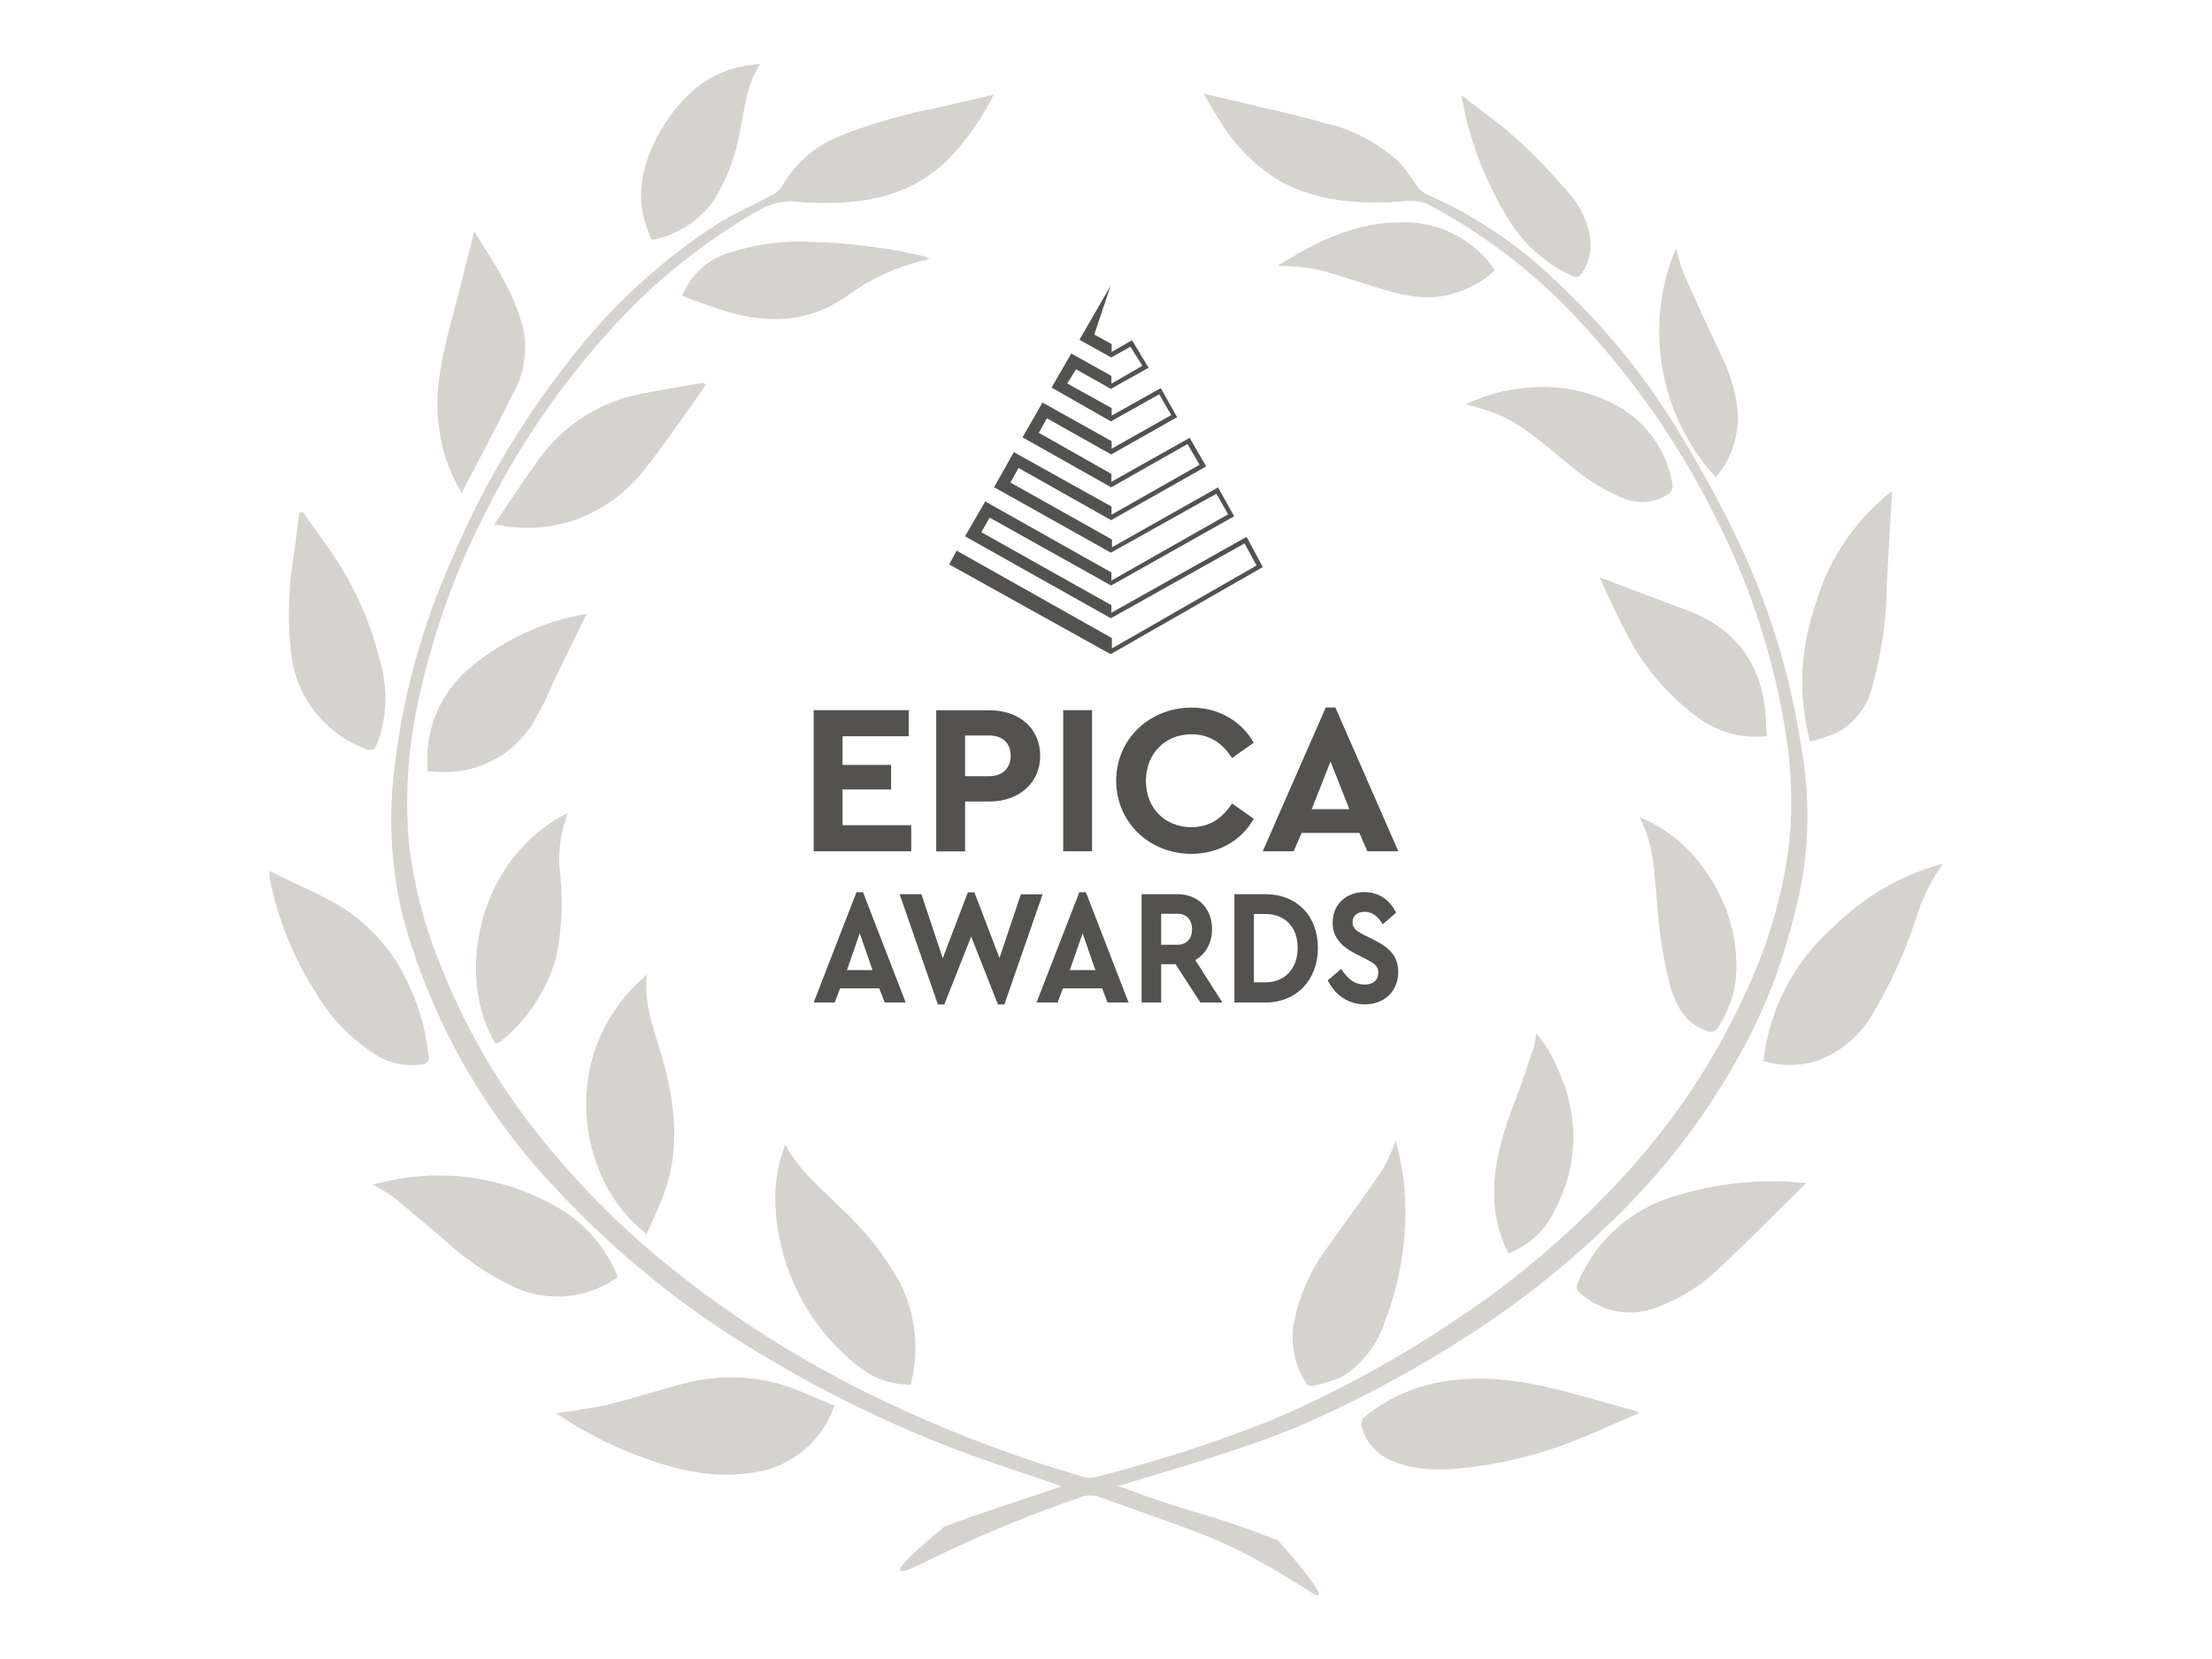 <?xml version="1.0" encoding="UTF-8"?>
<svg id="Ebene_1" data-name="Ebene 1" xmlns="http://www.w3.org/2000/svg" viewBox="0 0 200 150">
  <defs>
    <style>
      .cls-1 {
        fill: #53524f;
      }

      .cls-1, .cls-2 {
        stroke-width: 0px;
      }

      .cls-2 {
        fill: #d6d3ce;
      }
    </style>
  </defs>
  <g>
    <path class="cls-2" d="m71,103.49c1.24,2.33,3.21,3.94,5,5.71,2.17,1.97,3.99,4.28,5.4,6.84,1.41,2.84,1.74,6.09.94,9.15-1.64.03-3.24-.5-4.54-1.5-4.86-3.71-7.71-9.48-7.71-15.6.04-1.58.35-3.14.91-4.61"/>
    <path class="cls-2" d="m126.2,103.13c.3,1.15.53,2.31.7,3.49.48,4.31-.09,8.68-1.64,12.73-.64,2.1-2,3.91-3.85,5.09-.9.41-1.84.7-2.81.88-.21,0-.41-.11-.52-.29-.97-1.51-1.38-3.32-1.15-5.11.47-2.68,1.58-5.2,3.25-7.34,1.56-2.28,3.24-4.47,4.78-6.76.49-.86.9-1.76,1.24-2.69"/>
    <path class="cls-2" d="m50.32,127.78c1.65-.27,3.27-.44,4.84-.83,2.43-.6,4.81-1.41,7.24-2,3.46-.8,7.08-.45,10.32,1l2.72,1.13c-1.08,3.24-3.91,5.59-7.3,6.06-3.7.61-7.17-.27-10.58-1.56-2.55-.97-4.98-2.24-7.24-3.78"/>
    <path class="cls-2" d="m55.88,115.44c-2.72,1.99-6.3,2.35-9.36.94-2.36-1.11-4.53-2.57-6.43-4.35-1.47-1.27-3-2.53-4.47-3.76-.62-.43-1.27-.82-1.94-1.18,1.2-.24,2.22-.54,3.27-.64,4.79-.61,9.65.41,13.79,2.91,2.31,1.43,4.1,3.56,5.1,6.08"/>
    <path class="cls-2" d="m148.06,127.83c-2,.84-3.91,1.74-5.91,2.51-2.74,1.07-5.6,1.82-8.52,2.23-2.6.35-5.22.58-7.74-.49-1.41-.52-2.46-1.72-2.79-3.19-.04-.27.05-.54.23-.74,2.21-1.82,4.89-2.97,7.73-3.32,4.11-.58,8.06.3,12,1.4l5,1.4c.03.07.05.13.07.2"/>
    <path class="cls-2" d="m163.3,106.97c-2.65,2.61-5.13,5.14-7.72,7.57-1.7,1.67-3.75,2.95-6,3.75-2.35.83-4.97.27-6.77-1.45-.35-.3-.26-.57-.12-.92,1.45-3.43,4.24-6.11,7.72-7.44,4.13-1.45,8.53-1.97,12.88-1.51"/>
    <path class="cls-2" d="m159.44,95.94c.52-4.7,2.79-9.03,6.35-12.14,2.74-2.74,6.15-4.72,9.89-5.72-1.12,1.58-1.97,3.33-2.51,5.18-.99,2.99-2.31,5.85-3.93,8.55-1.18,1.98-3.03,3.47-5.22,4.19-1.5.41-3.09.39-4.58-.06"/>
    <path class="cls-2" d="m24.32,78.74c2,1,3.89,1.78,5.7,2.77,3.12,1.7,5.58,4.4,7,7.66.95,2.06,1.55,4.26,1.76,6.52-.02.22-.15.41-.35.5-1.65.33-3.36-.03-4.73-1-2.19-1.45-4.01-3.4-5.3-5.69-1.93-3.06-3.29-6.45-4-10,0-.19,0-.39-.08-.78"/>
    <path class="cls-2" d="m58.49,111.59c-6.5-4.94-8.11-16.62,0-23.46-.35,3,.93,5.64,1.63,8.38.93,3.69,1.29,7.35.06,11-.46,1.37-1.12,2.68-1.7,4.06"/>
    <path class="cls-2" d="m171.08,44.4c-.16,2.72-.33,5.46-.47,8.2-.02,3.19-.46,6.36-1.31,9.43-.42,1.78-1.57,3.3-3.16,4.2-.81.34-1.64.61-2.49.82-1.07-4.08-.9-8.38.49-12.36,1.16-4.08,3.59-7.69,6.94-10.3"/>
    <path class="cls-2" d="m27.37,46.28c1.11,1.59,2.31,3.13,3.31,4.77,1.72,2.72,2.97,5.71,3.71,8.85.68,2.37.6,4.9-.24,7.22-.25.64-.48.86-1.21.55-3.72-1.44-6.29-4.87-6.65-8.84-.3-2.9-.2-5.83.28-8.71.17-1.25.32-2.49.48-3.73l.33-.11"/>
    <path class="cls-2" d="m148.22,73.87c2.44,1.01,4.53,2.72,6,4.91,1.82,2.52,2.8,5.56,2.78,8.67,0,1.94-.59,3.83-1.66,5.44-.17.35-.59.5-.94.34-1.93-.61-2.78-2.14-3.34-3.87-.67-2.55-1.08-5.17-1.23-7.8-.26-2.38-.27-4.8-1.27-7l-.29-.65"/>
    <path class="cls-2" d="m138.92,93.46c.36.43.7.88,1,1.35,2.88,5,3.21,10.08.35,15.2-.87,1.52-2.24,2.69-3.87,3.32-.69-1.33-1.12-2.79-1.26-4.29-.29-3.38.69-6.5,1.88-9.6.61-1.59,1.14-3.2,1.68-4.81.09-.38.16-.78.19-1.17"/>
    <path class="cls-2" d="m41.75,44.57c-1.12-1.83-1.82-3.87-2.07-6-.5-3.75.53-7.29,1.47-10.85.59-2.22,1.13-4.45,1.73-6.82,1,1.68,2.14,3.32,3,5.06.61,1.19,1.08,2.44,1.42,3.73.44,2.07.08,4.24-1,6.06-1.45,2.93-3,5.82-4.54,8.78"/>
    <path class="cls-2" d="m44.68,47.43c1.26-1.86,2.42-3.65,3.67-5.37,2.12-3.23,5.4-5.51,9.16-6.37,2-.4,4-.72,6-1.07.06,0,.14.05.31.11-.2.31-.35.6-.55.87-1.65,2.3-3.25,4.64-5,6.86-1.56,2-3.63,3.54-6,4.45-2.42.89-5.05,1.06-7.56.48"/>
    <path class="cls-2" d="m51.35,73.49c-.72,1.83-.96,3.82-.67,5.77.24,2.46.1,4.94-.41,7.35-.85,2.97-2.6,5.61-5,7.55-.14.09-.3.17-.46.22-3.62-5.9-1.82-16.69,6.54-20.89"/>
    <path class="cls-2" d="m38.68,69.74c-.36-3.5,1.01-6.96,3.68-9.25,3.05-2.6,6.74-4.33,10.69-5,0,0,.09,0,0,0l-2.94,6c-.43,1.04-.95,2.2-1.54,3.2-1.74,3.45-5.44,5.47-9.29,5.07h-.56"/>
    <path class="cls-2" d="m144.62,52.19c2.67,1,5.21,2,7.77,2.93,4.81,1.76,7.12,5.26,7.3,10.29,0,.36,0,.72.05,1.15-2.18.25-4.38-.33-6.15-1.63-2.83-2.06-5.12-4.78-6.66-7.93-.85-1.57-1.55-3.21-2.31-4.81"/>
    <path class="cls-2" d="m132.52,36.56c1.65-.8,3.44-1.3,5.27-1.47,2.77-.34,5.58.15,8.07,1.4,2.89,1.46,4.89,4.22,5.38,7.42,0,.3-.13.58-.37.76-1.21.79-2.74.94-4.08.4-1.91-.81-3.67-1.93-5.22-3.31-2-1.6-3.92-3.4-6.36-4.39-.88-.32-1.78-.59-2.69-.81"/>
    <path class="cls-2" d="m84.07,23.42c-2.67.55-5.19,1.67-7.39,3.27-3.47,2.51-7.24,2.62-11.16,1.42-1.28-.39-2.52-.88-3.84-1.35.73-1.87,2.28-3.3,4.2-3.89,2.41-.8,4.95-1.14,7.48-1,3.48.09,6.95.53,10.34,1.34.07,0,.13.08.33.21"/>
    <path class="cls-2" d="m155.14,43.16c-5.14-5.61-6.55-13.69-3.61-20.71.21.82.46,1.63.76,2.42,1.06,2.4,2.17,4.77,3.28,7.15.8,1.57,1.32,3.26,1.54,5,.19,2.24-.53,4.46-2,6.16"/>
    <path class="cls-2" d="m68.75,5.75c-1.31,2-1.41,4.13-1.86,6.17-.37,2.22-1.19,4.35-2.39,6.25-1.33,1.84-3.31,3.1-5.54,3.52-1.77-3.49-1-6.79.78-9.9,2-3.36,4.68-5.76,9-6"/>
    <path class="cls-2" d="m115.51,24.04c3.4-2.15,7.08-4,11.33-3.94,3.33-.06,6.47,1.58,8.34,4.34-1.29,1.18-2.88,1.98-4.59,2.3-2.69.49-5.15-.45-7.64-1.23-1.4-.43-2.79-.92-4.22-1.22-1.07-.16-2.14-.24-3.22-.25"/>
    <path class="cls-2" d="m132.1,8.58c1.76,1.38,3.61,2.67,5.26,4.18,1.62,1.51,3.15,3.11,4.58,4.81.98,1.14,1.62,2.52,1.85,4,.14,1.08-.12,2.17-.73,3.07-.26.45-.54.47-1,.26-2.36-1.09-4.34-2.86-5.67-5.09-2.14-3.45-3.59-7.27-4.27-11.27"/>
    <path class="cls-2" d="m85.28,138.07c3.39-1.29,6.85-2.36,10.29-3.53.12,0,.24-.12.37-.19-2.63-.9-5.23-1.73-7.8-2.66-6.58-2.39-12.92-5.4-18.92-9-7.09-4.16-13.53-9.34-19.11-15.38-6.55-6.94-11.27-15.4-13.73-24.62-.98-4.12-1.25-8.38-.79-12.59.72-6.79,2.51-13.41,5.31-19.64,2.69-6.36,6.22-12.34,10.5-17.77,3.72-4.88,8.25-9.07,13.4-12.4,1.58-1,3.29-1.74,4.92-2.62.38-.16.7-.42.94-.75,1.16-2.08,3-3.71,5.21-4.6,2.91-1.15,5.92-2.02,9-2.6,1.63-.39,3.26-.76,5-1.17-1.1,2.17-2.51,4.17-4.19,5.93-3.78,3.62-8.46,4.14-13.36,3.78-1.2-.16-2.42.06-3.49.63-5.06,2.85-9.62,6.5-13.52,10.8-4.73,5.2-8.69,11.04-11.77,17.35-2.58,5.17-4.5,10.65-5.71,16.3-.92,4.18-1.22,8.48-.87,12.75.42,3.75,1.35,7.43,2.77,10.93,2.24,5.79,5.38,11.19,9.29,16,3.44,4.27,7.33,8.15,11.6,11.58,5.43,4.37,11.33,8.14,17.58,11.24,6.39,3.17,13.05,5.76,19.91,7.73.29.07.58.07.87,0,5.44-1.38,10.78-3.11,16-5.16,6.17-2.65,12.07-5.91,17.6-9.72,5.7-3.89,10.88-8.49,15.42-13.68,4.18-4.79,7.61-10.18,10.17-16,1.83-4.05,3.05-8.34,3.6-12.75.33-3.33.22-6.69-.32-10-1.06-6.76-3.19-13.31-6.3-19.41-3.04-6.16-6.93-11.86-11.54-16.95-4.14-4.7-9.11-8.6-14.66-11.51-.75-.25-1.55-.3-2.33-.16-3.77.25-7.45,0-10.87-1.84-2.29-1.38-4.2-3.31-5.55-5.62-.47-.7-.88-1.45-1.39-2.31l4.27,1c2.2.54,4.41,1,6.59,1.64,2.59.56,4.99,1.82,6.92,3.64.53.64,1.02,1.31,1.48,2,.21.32.48.58.81.78,4.46,1.94,8.52,4.68,12,8.08,4.47,4.18,8.31,8.98,11.4,14.26,1.73,2.93,3.41,5.91,4.85,9,2.79,5.84,4.71,12.05,5.7,18.44.74,4.04.78,8.17.12,12.22-.6,3.06-1.43,6.07-2.48,9-.97,2.57-2.15,5.06-3.51,7.45-2.97,5.25-6.67,10.04-11,14.24-4,3.93-8.4,7.44-13.11,10.48-4.49,2.91-9.21,5.48-14.09,7.68-5.18,2.35-12,4.27-17.69,6,1.6.49,2,.75,3.37,1.18,5.12,1.75,5.38,1.48,11.12,3.73,0,0,6.33,7.1,2.43,4.32-6.38-3.94-8-4.47-15.08-7-1.12-.41-2.25-.77-3.36-1.2-.61-.25-1.3-.25-1.91,0-4.82,1.65-9.52,3.61-14.08,5.87-5.77,2.88,1.72-3.13,1.72-3.13"/>
  </g>
  <g>
    <path class="cls-1" d="m82.16,66.57h-5.98v2.59h4.39v2.22h-4.39v3.23h6.21v2.36h-8.82v-12.76h8.59v2.36Z"/>
    <path class="cls-1" d="m94.05,68.33c0,2.46-1.92,4.14-4.6,4.14h-2.19v4.51h-2.61v-12.76h4.8c2.69,0,4.6,1.62,4.6,4.12Zm-6.79-1.82v3.67h2.19c1.22,0,1.93-.75,1.93-1.86s-.72-1.82-1.93-1.82h-2.19Z"/>
    <path class="cls-1" d="m98.74,76.97h-2.61v-12.76h2.61v12.76Z"/>
    <path class="cls-1" d="m113.36,67.15l-1.97,1.39c-.85-1.36-2.05-2.15-3.66-2.15-2.38,0-4.12,1.74-4.12,4.22s1.74,4.18,4.12,4.18c1.6,0,2.8-.79,3.66-2.15l1.97,1.39c-1.1,1.95-3.17,3.17-5.65,3.17-3.79,0-6.79-2.86-6.79-6.61s3-6.61,6.81-6.61c2.46,0,4.51,1.22,5.63,3.17Z"/>
    <path class="cls-1" d="m122.91,75.31h-5.22l-.72,1.66h-2.8l5.7-13h.87l5.69,13h-2.8l-.72-1.66Zm-2.61-6.46l-1.7,4.31h3.4l-1.7-4.31Z"/>
  </g>
  <g>
    <path class="cls-1" d="m79.5,89.36h-3.54l-.49,1.28h-1.9l3.87-9.97h.59l3.86,9.97h-1.9l-.49-1.28Zm-1.77-4.96l-1.15,3.31h2.31l-1.15-3.31Z"/>
    <path class="cls-1" d="m94.27,80.85l-3.46,9.97h-.58l-2.42-6.14-2.43,6.14h-.58l-3.46-9.97h1.97l1.93,5.79,2.27-5.96h.59l2.27,5.94,1.93-5.76h1.97Z"/>
    <path class="cls-1" d="m99.65,89.36h-3.54l-.49,1.28h-1.9l3.87-9.97h.59l3.86,9.97h-1.9l-.49-1.28Zm-1.77-4.96l-1.15,3.31h2.31l-1.15-3.31Z"/>
    <path class="cls-1" d="m108.53,90.64l-2.24-3.46h-1.3v3.46h-1.77v-9.79h3.25c1.82,0,3.12,1.25,3.12,3.16,0,1.26-.59,2.27-1.52,2.79l2.45,3.84h-1.99Zm-3.54-5.22h1.48c.83,0,1.31-.56,1.31-1.41s-.49-1.39-1.31-1.39h-1.48v2.8Z"/>
    <path class="cls-1" d="m119.16,85.71c0,2.89-1.94,4.93-4.72,4.93h-2.83v-9.79h2.83c2.78,0,4.72,1.93,4.72,4.86Zm-5.79-3.06v6.17h1.05c1.74,0,2.91-1.23,2.91-3.12s-1.17-3.06-2.91-3.06h-1.05Z"/>
    <path class="cls-1" d="m126.23,82.52l-1.21,1.05c-.42-.71-.94-1.13-1.65-1.13-.58,0-1.08.3-1.08.95,0,.56.38.8,1.01,1.13l.98.49c1.36.68,2.14,1.47,2.14,2.86,0,1.82-1.31,2.94-3.03,2.94-1.5,0-2.7-.86-3.34-2.17l1.22-1.04c.47.74,1.09,1.42,2.12,1.42.76,0,1.23-.4,1.23-1.08,0-.64-.42-.86-1.1-1.22l-.93-.47c-1.23-.64-2.1-1.44-2.1-2.82,0-1.69,1.25-2.77,2.87-2.77,1.38,0,2.35.79,2.86,1.85Z"/>
  </g>
  <polygon class="cls-1" points="100.41 25.85 97.6 30.72 100.47 32.32 102.21 31.35 103.29 33.07 100.49 34.69 100.49 33.99 96.86 31.96 95.08 35.04 100.44 38.1 104.81 35.65 105.9 37.53 100.51 40.57 100.51 39.89 94.26 36.4 92.45 39.54 100.47 44.06 107.37 40.15 108.46 42.02 100.5 46.54 100.5 45.8 91.67 40.88 89.88 44.05 100.44 49.97 109.98 44.64 111.04 46.5 100.49 52.49 100.49 51.76 89.08 45.34 87.25 48.49 100.44 55.9 112.53 49.13 113.61 51.13 100.53 58.63 100.53 57.69 86.5 49.79 85.82 51.03 100.42 59.15 114.18 51.27 112.71 48.54 100.49 55.4 100.49 54.72 88.73 48.12 89.48 46.8 100.46 52.94 111.59 46.68 110.13 44.07 100.54 49.48 100.54 48.78 91.36 43.63 92.09 42.31 100.46 47.03 109.06 42.17 107.56 39.59 100.49 43.56 100.49 42.85 93.92 39.13 94.66 37.82 100.47 41.09 106.43 37.72 104.95 35.09 100.51 37.58 100.51 36.9 96.49 34.67 97.29 33.39 100.44 35.16 103.85 33.25 102.35 30.76 100.51 31.82 100.51 31.11 98.94 30.25 100.41 25.85"/>
</svg>